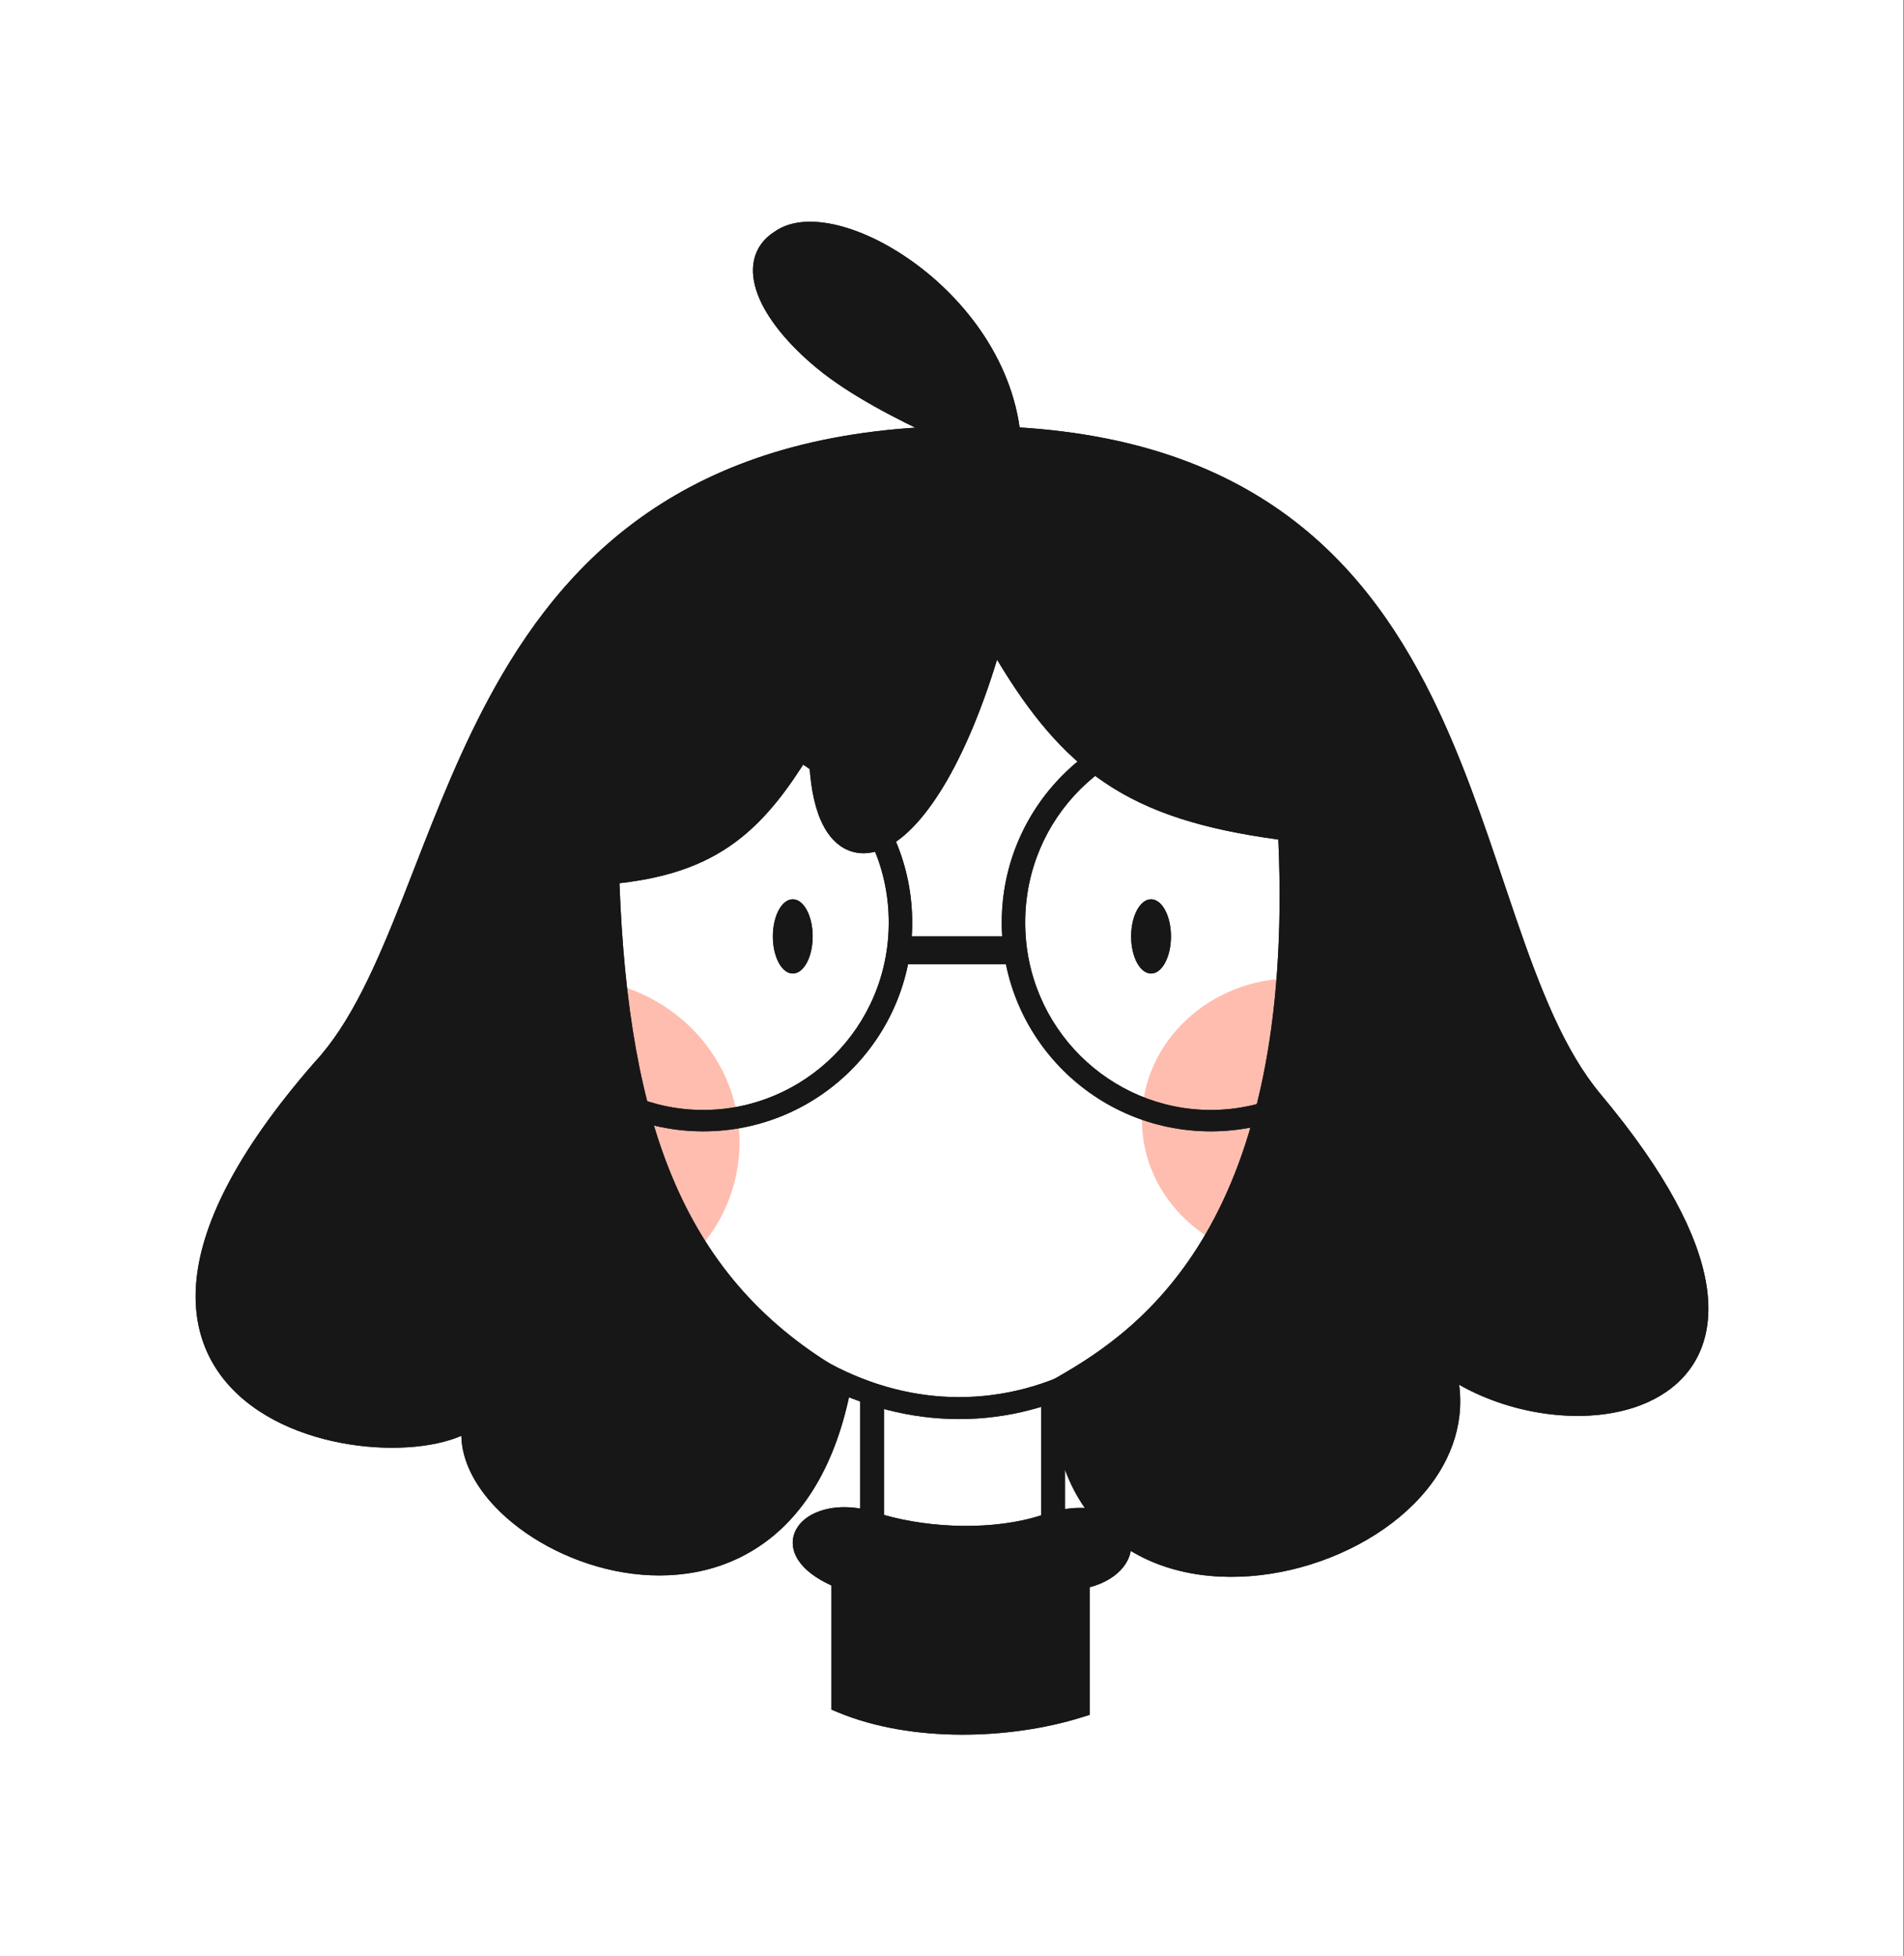<svg width="146" height="150" viewBox="0 0 146 150" fill="none" xmlns="http://www.w3.org/2000/svg">
<rect x="0" y="0" width="146" height="150" fill="#808080" stroke="none"/>
<rect width="145.946" height="150" fill="white"/>
<g clip-path="url(#clip0_67_2)">
<path d="M80.307 104H66.831V118.5H80.307V104Z" fill="white"/>
<path d="M74.605 108.833C90.349 108.833 103.112 94.768 103.112 77.417C103.112 60.066 90.349 46 74.605 46C58.861 46 46.098 60.066 46.098 77.417C46.098 94.768 58.861 108.833 74.605 108.833Z" fill="white"/>
<path d="M56.708 87.597C56.708 94.554 50.852 100.194 43.629 100.194C36.405 100.194 30.549 94.554 30.549 87.597C30.549 80.64 36.405 75 43.629 75C50.852 75 56.708 80.64 56.708 87.597Z" fill="#FFBDAF"/>
<path d="M110.887 85.875C110.887 91.881 105.666 96.75 99.225 96.75C92.785 96.75 87.564 91.881 87.564 85.875C87.564 79.869 92.785 75 99.225 75C105.666 75 110.887 79.869 110.887 85.875Z" fill="#FFBDAF"/>
<path fill-rule="evenodd" clip-rule="evenodd" d="M72.176 108.76C57.382 107.821 43.576 91.93 44.01 63.969L45.795 63.994C45.366 91.615 58.942 106.234 72.296 107.082C78.982 107.506 85.841 104.532 91.203 97.759C96.574 90.973 100.432 80.375 100.979 65.66L102.763 65.719C102.207 80.661 98.285 91.625 92.633 98.765C86.972 105.916 79.565 109.229 72.176 108.76Z" fill="#171717"/>
<path d="M36.611 108.221C32.476 117.238 59.869 130.598 64.392 106.218C51.311 98.797 47.133 86.326 46.515 67.375C55.096 66.601 58.419 63.267 63.048 54.79C61.643 69.902 70.757 68.497 76.183 48.838C81.977 59.126 86.897 62.547 98.945 64.058C100.485 94.151 88.315 102.698 81.547 106.522C81.547 129.729 116.037 119.513 110.576 104.404C119.924 111.845 142.141 108.425 122.15 84.732C110.576 71.016 114.785 34.08 74.341 34.08C33.897 34.08 36.145 70.045 24.724 82.283C0.249 110.092 33.313 113.587 36.611 108.221Z" fill="#171717"/>
<path fill-rule="evenodd" clip-rule="evenodd" d="M25.521 82.497C19.474 89.423 17.091 94.715 16.82 98.635C16.552 102.491 18.317 105.112 20.891 106.81C23.508 108.537 26.985 109.314 30.023 109.321C31.538 109.325 32.9 109.137 33.957 108.807C35.042 108.467 35.668 108.022 35.918 107.612L37.52 108.36C36.684 110.198 37.381 112.394 39.319 114.424C41.241 116.438 44.243 118.114 47.508 118.791C50.763 119.466 54.203 119.137 57.086 117.254C59.875 115.432 62.273 112.069 63.421 106.428C50.381 98.702 46.292 85.867 45.681 66.994L45.655 66.207L46.49 66.131C50.648 65.753 53.422 64.764 55.717 62.909C58.051 61.024 59.968 58.186 62.272 53.935L63.964 54.389C63.618 58.14 63.937 60.741 64.596 62.251C64.924 63.002 65.299 63.402 65.632 63.587C65.932 63.754 66.289 63.8 66.768 63.641C67.276 63.471 67.907 63.07 68.624 62.345C69.335 61.627 70.093 60.629 70.865 59.332C72.409 56.739 73.968 53.018 75.308 48.124L75.888 46.007L76.971 47.943C79.837 53.072 82.43 56.382 85.716 58.611C88.996 60.837 93.06 62.049 99.004 62.8L99.744 62.894L99.78 63.594C100.554 78.826 97.888 88.699 94.103 95.28C90.468 101.599 85.841 104.806 82.428 106.789C82.54 112.141 84.567 115.445 87.336 117.28C90.218 119.189 94.076 119.619 97.868 118.877C101.66 118.136 105.263 116.243 107.577 113.67C109.873 111.12 110.885 107.931 109.64 104.461L108.604 101.574L111.072 103.553C113.253 105.303 116.217 106.433 119.143 106.773C122.082 107.114 124.847 106.645 126.709 105.363C128.506 104.126 129.61 102.028 129.071 98.734C128.524 95.386 126.276 90.841 121.33 84.936C118.331 81.354 116.388 76.305 114.533 70.901C114.212 69.967 113.893 69.021 113.572 68.067C112.019 63.45 110.403 58.651 108.175 54.14C105.494 48.713 101.958 43.779 96.665 40.197C91.382 36.62 84.271 34.338 74.338 34.338C64.401 34.338 57.157 36.562 51.685 40.035C46.206 43.514 42.434 48.29 39.523 53.503C37.049 57.933 35.218 62.633 33.478 67.099C33.165 67.903 32.855 68.7 32.544 69.485C30.532 74.579 28.489 79.288 25.521 82.497ZM50.681 38.642C56.493 34.952 64.1 32.656 74.338 32.656C84.58 32.656 92.075 35.016 97.714 38.833C103.343 42.643 107.045 47.854 109.801 53.433C112.083 58.051 113.739 62.973 115.293 67.592C115.611 68.538 115.925 69.471 116.239 70.386C118.105 75.822 119.967 80.585 122.74 83.897C127.768 89.901 130.229 94.718 130.843 98.479C131.467 102.295 130.186 105.056 127.769 106.719C125.417 108.339 122.14 108.816 118.922 108.442C116.492 108.16 114.02 107.385 111.888 106.171C112.311 109.418 111.087 112.377 108.947 114.756C106.342 117.652 102.364 119.716 98.234 120.524C94.106 121.332 89.701 120.905 86.302 118.653C82.869 116.379 80.631 112.358 80.631 106.321V105.847L81.062 105.602C84.368 103.72 88.944 100.707 92.525 94.481C96.059 88.338 98.67 78.989 98.023 64.37C92.329 63.593 88.14 62.332 84.665 59.974C81.493 57.821 78.987 54.803 76.455 50.579C75.226 54.595 73.84 57.784 72.431 60.152C71.61 61.53 70.772 62.646 69.938 63.489C69.111 64.326 68.247 64.933 67.368 65.225C66.46 65.528 65.536 65.49 64.717 65.034C63.93 64.595 63.349 63.833 62.937 62.889C62.401 61.66 62.09 59.988 62.038 57.903C60.408 60.57 58.8 62.639 56.887 64.184C54.402 66.191 51.472 67.262 47.5 67.719C48.203 86.252 52.406 98.168 64.878 105.297L65.399 105.594L65.295 106.159C64.139 112.436 61.494 116.424 58.11 118.634C54.728 120.844 50.748 121.185 47.121 120.433C43.506 119.684 40.167 117.834 37.984 115.546C36.45 113.939 35.415 112.025 35.376 110.088C35.102 110.206 34.816 110.311 34.523 110.402C33.242 110.803 31.678 111.007 30.019 111.003C26.71 110.995 22.849 110.158 19.86 108.186C16.828 106.186 14.719 103.025 15.031 98.526C15.338 94.096 17.987 88.469 24.143 81.421L24.151 81.412L24.159 81.403C26.884 78.461 28.832 74.041 30.863 68.901C31.168 68.129 31.475 67.342 31.785 66.543C33.524 62.08 35.401 57.26 37.935 52.722C40.931 47.358 44.876 42.327 50.681 38.642Z" fill="#171717"/>
<path d="M63.176 27.737C58.755 24.294 57.122 20.577 59.794 19.006C63.886 16.212 77.579 23.79 77.579 34.791C77.579 34.791 67.967 31.468 63.176 27.737Z" fill="#171717"/>
<path fill-rule="evenodd" clip-rule="evenodd" d="M64.1 19.026C62.358 18.54 61.117 18.677 60.453 19.157L60.427 19.176L60.401 19.192C59.93 19.486 59.683 19.849 59.585 20.27C59.482 20.713 59.53 21.292 59.8 22.003C60.345 23.437 61.713 25.191 63.831 26.939C66.096 28.809 69.554 30.612 72.502 31.962C73.966 32.632 75.284 33.182 76.236 33.565C76.321 33.599 76.403 33.632 76.482 33.663C76.023 28.808 73.053 24.68 69.618 21.977C67.753 20.51 65.794 19.499 64.1 19.026ZM77.443 34.963C77.121 35.767 77.121 35.767 77.121 35.767L77.113 35.764L77.091 35.756C77.072 35.749 77.044 35.739 77.008 35.725C76.936 35.698 76.829 35.658 76.693 35.606C76.42 35.502 76.027 35.349 75.541 35.154C74.568 34.763 73.223 34.202 71.727 33.517C68.757 32.156 65.115 30.273 62.657 28.245C60.417 26.396 58.801 24.411 58.11 22.593C57.763 21.678 57.63 20.754 57.83 19.895C58.033 19.022 58.563 18.29 59.394 17.764C60.746 16.804 62.692 16.839 64.603 17.372C66.574 17.922 68.746 19.062 70.76 20.646C74.779 23.808 78.342 28.885 78.342 34.963V36.215L77.121 35.767L77.443 34.963Z" fill="#171717"/>
<path d="M80.239 116.801C76.227 118.366 70.522 118.113 66.627 116.801C62.13 115.286 58.981 118.874 64.462 121.099V130.655C69.695 132.88 76.871 132.67 82.095 131.001V121.099C86.912 120.37 86.028 115.189 80.239 116.801Z" fill="#171717"/>
<path fill-rule="evenodd" clip-rule="evenodd" d="M65.963 115.664V106.669H67.783V116.153C71.369 117.184 76.243 117.353 79.841 116.181V106.669H81.662V115.704C82.766 115.538 83.731 115.599 84.529 115.856C85.611 116.203 86.368 116.91 86.632 117.8C87.126 119.468 85.837 121.099 83.554 121.698V131.482L82.937 131.674C77.448 133.386 69.884 133.622 64.289 131.301L63.755 131.079V121.562C62.559 121.018 61.709 120.37 61.23 119.648C60.654 118.78 60.645 117.832 61.185 117.05C61.694 116.313 62.605 115.844 63.63 115.656C64.335 115.527 65.126 115.522 65.963 115.664ZM65.963 117.37C65.201 117.196 64.526 117.192 63.987 117.291C63.294 117.418 62.892 117.697 62.724 117.941C62.586 118.14 62.536 118.406 62.786 118.783C63.063 119.2 63.72 119.748 65.026 120.266L65.575 120.483V129.993C70.4 131.798 76.82 131.665 81.734 130.279V120.321L82.499 120.208C84.659 119.889 85.027 118.748 84.875 118.236C84.789 117.946 84.521 117.62 83.927 117.429C83.423 117.267 82.676 117.206 81.662 117.4V117.746H80.469C76.425 119.069 71.137 118.863 67.243 117.746H65.963V117.37Z" fill="#171717"/>
<path fill-rule="evenodd" clip-rule="evenodd" d="M92.842 85.104C100.549 85.104 107.071 78.812 107.071 70.73C107.071 62.648 100.549 56.357 92.842 56.357C85.135 56.357 78.613 62.648 78.613 70.73C78.613 78.812 85.135 85.104 92.842 85.104ZM92.842 86.743C101.693 86.743 108.868 79.574 108.868 70.73C108.868 61.887 101.693 54.718 92.842 54.718C83.991 54.718 76.815 61.887 76.815 70.73C76.815 79.574 83.991 86.743 92.842 86.743Z" fill="#171717"/>
<path fill-rule="evenodd" clip-rule="evenodd" d="M53.921 85.104C61.628 85.104 68.15 78.812 68.15 70.73C68.15 62.648 61.628 56.357 53.921 56.357C46.214 56.357 39.693 62.648 39.693 70.73C39.693 78.812 46.214 85.104 53.921 85.104ZM53.921 86.743C62.772 86.743 69.948 79.574 69.948 70.73C69.948 61.887 62.772 54.718 53.921 54.718C45.07 54.718 37.895 61.887 37.895 70.73C37.895 79.574 45.07 86.743 53.921 86.743Z" fill="#171717"/>
<path fill-rule="evenodd" clip-rule="evenodd" d="M77.579 73.932H69.185V71.797H77.579V73.932Z" fill="#171717"/>
<path d="M89.79 71.798C89.79 73.37 89.107 74.644 88.264 74.644C87.42 74.644 86.737 73.37 86.737 71.798C86.737 70.226 87.42 68.951 88.264 68.951C89.107 68.951 89.79 70.226 89.79 71.798Z" fill="#171717"/>
<path d="M62.316 71.798C62.316 73.37 61.633 74.644 60.79 74.644C59.947 74.644 59.264 73.37 59.264 71.798C59.264 70.226 59.947 68.951 60.79 68.951C61.633 68.951 62.316 70.226 62.316 71.798Z" fill="#171717"/>
<path fill-rule="evenodd" clip-rule="evenodd" d="M72.176 108.76C57.382 107.821 43.576 91.93 44.01 63.969L45.795 63.994C45.366 91.615 58.942 106.234 72.296 107.082C78.982 107.506 85.841 104.532 91.203 97.759C96.574 90.973 100.432 80.375 100.979 65.66L102.763 65.719C102.207 80.661 98.285 91.625 92.633 98.765C86.972 105.916 79.565 109.229 72.176 108.76Z" fill="#171717"/>
<path d="M36.611 108.221C32.476 117.238 59.869 130.598 64.392 106.218C51.311 98.797 47.133 86.326 46.515 67.375C55.096 66.601 58.419 63.267 63.048 54.79C61.643 69.902 70.757 68.497 76.183 48.838C81.977 59.126 86.897 62.547 98.945 64.058C100.485 94.151 88.315 102.698 81.547 106.522C81.547 129.729 116.037 119.513 110.576 104.404C119.924 111.845 142.141 108.425 122.15 84.732C110.576 71.016 114.785 34.08 74.341 34.08C33.897 34.08 36.145 70.045 24.724 82.283C0.249 110.092 33.313 113.587 36.611 108.221Z" fill="#171717"/>
<path fill-rule="evenodd" clip-rule="evenodd" d="M25.521 82.497C19.474 89.423 17.091 94.715 16.82 98.635C16.552 102.491 18.317 105.112 20.891 106.81C23.508 108.537 26.985 109.314 30.023 109.321C31.538 109.325 32.9 109.137 33.957 108.807C35.042 108.467 35.668 108.022 35.918 107.612L37.52 108.36C36.684 110.198 37.381 112.394 39.319 114.424C41.241 116.438 44.243 118.114 47.508 118.791C50.763 119.466 54.203 119.137 57.086 117.254C59.875 115.432 62.273 112.069 63.421 106.428C50.381 98.702 46.292 85.867 45.681 66.994L45.655 66.207L46.49 66.131C50.648 65.753 53.422 64.764 55.717 62.909C58.051 61.024 59.968 58.186 62.272 53.935L63.964 54.389C63.618 58.14 63.937 60.741 64.596 62.251C64.924 63.002 65.299 63.402 65.632 63.587C65.932 63.754 66.289 63.8 66.768 63.641C67.276 63.471 67.907 63.07 68.624 62.345C69.335 61.627 70.093 60.629 70.865 59.332C72.409 56.739 73.968 53.018 75.308 48.124L75.888 46.007L76.971 47.943C79.837 53.072 82.43 56.382 85.716 58.611C88.996 60.837 93.06 62.049 99.004 62.8L99.744 62.894L99.78 63.594C100.554 78.826 97.888 88.699 94.103 95.28C90.468 101.599 85.841 104.806 82.428 106.789C82.54 112.141 84.567 115.445 87.336 117.28C90.218 119.189 94.076 119.619 97.868 118.877C101.66 118.136 105.263 116.243 107.577 113.67C109.873 111.12 110.885 107.931 109.64 104.461L108.604 101.574L111.072 103.553C113.253 105.303 116.217 106.433 119.143 106.773C122.082 107.114 124.847 106.645 126.709 105.363C128.506 104.126 129.61 102.028 129.071 98.734C128.524 95.386 126.276 90.841 121.33 84.936C118.331 81.354 116.388 76.305 114.533 70.901C114.212 69.967 113.893 69.021 113.572 68.067C112.019 63.45 110.403 58.651 108.175 54.14C105.494 48.713 101.958 43.779 96.665 40.197C91.382 36.62 84.271 34.338 74.338 34.338C64.401 34.338 57.157 36.562 51.685 40.035C46.206 43.514 42.434 48.29 39.523 53.503C37.049 57.933 35.218 62.633 33.478 67.099C33.165 67.903 32.855 68.7 32.544 69.485C30.532 74.579 28.489 79.288 25.521 82.497ZM50.681 38.642C56.493 34.952 64.1 32.656 74.338 32.656C84.58 32.656 92.075 35.016 97.714 38.833C103.343 42.643 107.045 47.854 109.801 53.433C112.083 58.051 113.739 62.973 115.293 67.592C115.611 68.538 115.925 69.471 116.239 70.386C118.105 75.822 119.967 80.585 122.74 83.897C127.768 89.901 130.229 94.718 130.843 98.479C131.467 102.295 130.186 105.056 127.769 106.719C125.417 108.339 122.14 108.816 118.922 108.442C116.492 108.16 114.02 107.385 111.888 106.171C112.311 109.418 111.087 112.377 108.947 114.756C106.342 117.652 102.364 119.716 98.234 120.524C94.106 121.332 89.701 120.905 86.302 118.653C82.869 116.379 80.631 112.358 80.631 106.321V105.847L81.062 105.602C84.368 103.72 88.944 100.707 92.525 94.481C96.059 88.338 98.67 78.989 98.023 64.37C92.329 63.593 88.14 62.332 84.665 59.974C81.493 57.821 78.987 54.803 76.455 50.579C75.226 54.595 73.84 57.784 72.431 60.152C71.61 61.53 70.772 62.646 69.938 63.489C69.111 64.326 68.247 64.933 67.368 65.225C66.46 65.528 65.536 65.49 64.717 65.034C63.93 64.595 63.349 63.833 62.937 62.889C62.401 61.66 62.09 59.988 62.038 57.903C60.408 60.57 58.8 62.639 56.887 64.184C54.402 66.191 51.472 67.262 47.5 67.719C48.203 86.252 52.406 98.168 64.878 105.297L65.399 105.594L65.295 106.159C64.139 112.436 61.494 116.424 58.11 118.634C54.728 120.844 50.748 121.185 47.121 120.433C43.506 119.684 40.167 117.834 37.984 115.546C36.45 113.939 35.415 112.025 35.376 110.088C35.102 110.206 34.816 110.311 34.523 110.402C33.242 110.803 31.678 111.007 30.019 111.003C26.71 110.995 22.849 110.158 19.86 108.186C16.828 106.186 14.719 103.025 15.031 98.526C15.338 94.096 17.987 88.469 24.143 81.421L24.151 81.412L24.159 81.403C26.884 78.461 28.832 74.041 30.863 68.901C31.168 68.129 31.475 67.342 31.785 66.543C33.524 62.08 35.401 57.26 37.935 52.722C40.931 47.358 44.876 42.327 50.681 38.642Z" fill="#171717"/>
<path d="M63.176 27.737C58.755 24.294 57.122 20.577 59.794 19.006C63.886 16.212 77.579 23.79 77.579 34.791C77.579 34.791 67.967 31.468 63.176 27.737Z" fill="#171717"/>
<path fill-rule="evenodd" clip-rule="evenodd" d="M64.1 19.026C62.358 18.54 61.117 18.677 60.453 19.157L60.427 19.176L60.401 19.192C59.93 19.486 59.683 19.849 59.585 20.27C59.482 20.713 59.53 21.292 59.8 22.003C60.345 23.437 61.713 25.191 63.831 26.939C66.096 28.809 69.554 30.612 72.502 31.962C73.966 32.632 75.284 33.182 76.236 33.565C76.321 33.599 76.403 33.632 76.482 33.663C76.023 28.808 73.053 24.68 69.618 21.977C67.753 20.51 65.794 19.499 64.1 19.026ZM77.443 34.963C77.121 35.767 77.121 35.767 77.121 35.767L77.113 35.764L77.091 35.756C77.072 35.749 77.044 35.739 77.008 35.725C76.936 35.698 76.829 35.658 76.693 35.606C76.42 35.502 76.027 35.349 75.541 35.154C74.568 34.763 73.223 34.202 71.727 33.517C68.757 32.156 65.115 30.273 62.657 28.245C60.417 26.396 58.801 24.411 58.11 22.593C57.763 21.678 57.63 20.754 57.83 19.895C58.033 19.022 58.563 18.29 59.394 17.764C60.746 16.804 62.692 16.839 64.603 17.372C66.574 17.922 68.746 19.062 70.76 20.646C74.779 23.808 78.342 28.885 78.342 34.963V36.215L77.121 35.767L77.443 34.963Z" fill="#171717"/>
<path d="M80.239 116.801C76.227 118.366 70.522 118.113 66.627 116.801C62.13 115.286 58.981 118.874 64.462 121.099V130.655C69.695 132.88 76.871 132.67 82.095 131.001V121.099C86.912 120.37 86.028 115.189 80.239 116.801Z" fill="#171717"/>
<path fill-rule="evenodd" clip-rule="evenodd" d="M65.963 115.664V106.669H67.783V116.153C71.369 117.184 76.243 117.353 79.841 116.181V106.669H81.662V115.704C82.766 115.538 83.731 115.599 84.529 115.856C85.611 116.203 86.368 116.91 86.632 117.8C87.126 119.468 85.837 121.099 83.554 121.698V131.482L82.937 131.674C77.448 133.386 69.884 133.622 64.289 131.301L63.755 131.079V121.562C62.559 121.018 61.709 120.37 61.23 119.648C60.654 118.78 60.645 117.832 61.185 117.05C61.694 116.313 62.605 115.844 63.63 115.656C64.335 115.527 65.126 115.522 65.963 115.664ZM65.963 117.37C65.201 117.196 64.526 117.192 63.987 117.291C63.294 117.418 62.892 117.697 62.724 117.941C62.586 118.14 62.536 118.406 62.786 118.783C63.063 119.2 63.72 119.748 65.026 120.266L65.575 120.483V129.993C70.4 131.798 76.82 131.665 81.734 130.279V120.321L82.499 120.208C84.659 119.889 85.027 118.748 84.875 118.236C84.789 117.946 84.521 117.62 83.927 117.429C83.423 117.267 82.676 117.206 81.662 117.4V117.746H80.469C76.425 119.069 71.137 118.863 67.243 117.746H65.963V117.37Z" fill="#171717"/>
<path fill-rule="evenodd" clip-rule="evenodd" d="M92.842 85.104C100.549 85.104 107.071 78.812 107.071 70.73C107.071 62.648 100.549 56.357 92.842 56.357C85.135 56.357 78.613 62.648 78.613 70.73C78.613 78.812 85.135 85.104 92.842 85.104ZM92.842 86.743C101.693 86.743 108.868 79.574 108.868 70.73C108.868 61.887 101.693 54.718 92.842 54.718C83.991 54.718 76.815 61.887 76.815 70.73C76.815 79.574 83.991 86.743 92.842 86.743Z" fill="#171717"/>
<path fill-rule="evenodd" clip-rule="evenodd" d="M53.921 85.104C61.628 85.104 68.15 78.812 68.15 70.73C68.15 62.648 61.628 56.357 53.921 56.357C46.214 56.357 39.693 62.648 39.693 70.73C39.693 78.812 46.214 85.104 53.921 85.104ZM53.921 86.743C62.772 86.743 69.948 79.574 69.948 70.73C69.948 61.887 62.772 54.718 53.921 54.718C45.07 54.718 37.895 61.887 37.895 70.73C37.895 79.574 45.07 86.743 53.921 86.743Z" fill="#171717"/>
<path fill-rule="evenodd" clip-rule="evenodd" d="M77.579 73.932H69.185V71.797H77.579V73.932Z" fill="#171717"/>
<path d="M89.79 71.798C89.79 73.37 89.107 74.644 88.264 74.644C87.42 74.644 86.737 73.37 86.737 71.798C86.737 70.226 87.42 68.951 88.264 68.951C89.107 68.951 89.79 70.226 89.79 71.798Z" fill="#171717"/>
<path d="M62.316 71.798C62.316 73.37 61.633 74.644 60.79 74.644C59.947 74.644 59.264 73.37 59.264 71.798C59.264 70.226 59.947 68.951 60.79 68.951C61.633 68.951 62.316 70.226 62.316 71.798Z" fill="#171717"/>
</g>
<defs>
<clipPath id="clip0_67_2">
<rect width="116" height="116" fill="white" transform="translate(15 17)"/>
</clipPath>
</defs>
</svg>
